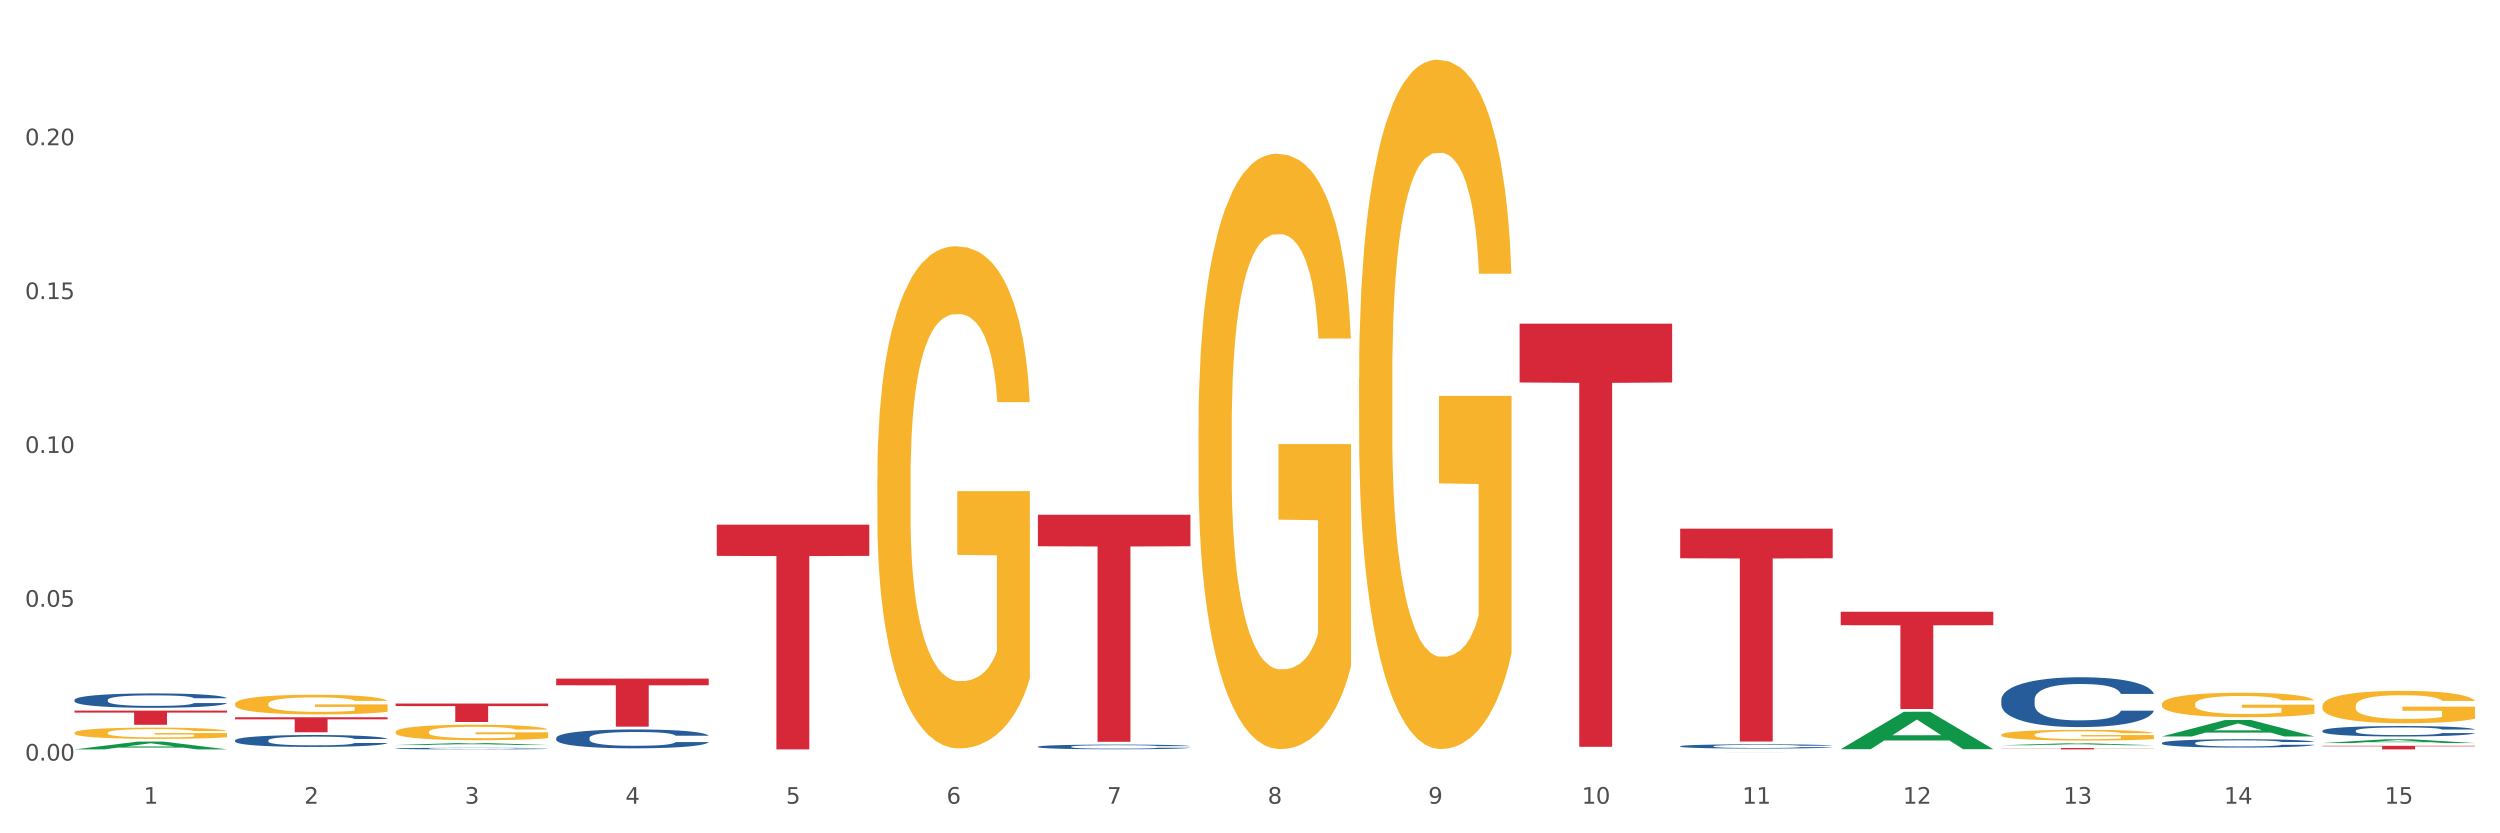 <?xml version="1.0" encoding="utf-8" standalone="no"?>
<!DOCTYPE svg PUBLIC "-//W3C//DTD SVG 1.1//EN"
  "http://www.w3.org/Graphics/SVG/1.1/DTD/svg11.dtd">
<svg xmlns:xlink="http://www.w3.org/1999/xlink" width="1080pt" height="360pt" viewBox="0 0 1080 360" xmlns="http://www.w3.org/2000/svg" version="1.1">
 <rect x="0" y="0" width="1080" height="360" fill="#333333" stroke="none"/>
 <defs>
  <style type="text/css">*{stroke-linejoin: round; stroke-linecap: butt}</style>
 </defs>
 <g id="figure_1">
  <g id="patch_1">
   <path d="M 0 360 
L 1080 360 
L 1080 0 
L 0 0 
z
" style="fill: #ffffff; stroke: #ffffff; stroke-linejoin: miter"/>
  </g>
  <g id="axes_1">
   <g id="matplotlib.axis_1">
    <g id="xtick_1">
     <g id="text_1">
      <!-- 1 -->
      <g style="fill: #4d4d4d" transform="translate(62.07 347.204) scale(0.096 -0.096)">
       <defs>
        <path id="DejaVuSans-31" d="M 794 531 
L 1825 531 
L 1825 4091 
L 703 3866 
L 703 4441 
L 1819 4666 
L 2450 4666 
L 2450 531 
L 3481 531 
L 3481 0 
L 794 0 
L 794 531 
z
" transform="scale(0.016)"/>
       </defs>
       <use xlink:href="#DejaVuSans-31"/>
      </g>
     </g>
    </g>
    <g id="xtick_2">
     <g id="text_2">
      <!-- 2 -->
      <g style="fill: #4d4d4d" transform="translate(131.436 347.204) scale(0.096 -0.096)">
       <defs>
        <path id="DejaVuSans-32" d="M 1228 531 
L 3431 531 
L 3431 0 
L 469 0 
L 469 531 
Q 828 903 1448 1529 
Q 2069 2156 2228 2338 
Q 2531 2678 2651 2914 
Q 2772 3150 2772 3378 
Q 2772 3750 2511 3984 
Q 2250 4219 1831 4219 
Q 1534 4219 1204 4116 
Q 875 4013 500 3803 
L 500 4441 
Q 881 4594 1212 4672 
Q 1544 4750 1819 4750 
Q 2544 4750 2975 4387 
Q 3406 4025 3406 3419 
Q 3406 3131 3298 2873 
Q 3191 2616 2906 2266 
Q 2828 2175 2409 1742 
Q 1991 1309 1228 531 
z
" transform="scale(0.016)"/>
       </defs>
       <use xlink:href="#DejaVuSans-32"/>
      </g>
     </g>
    </g>
    <g id="xtick_3">
     <g id="text_3">
      <!-- 3 -->
      <g style="fill: #4d4d4d" transform="translate(200.802 347.204) scale(0.096 -0.096)">
       <defs>
        <path id="DejaVuSans-33" d="M 2597 2516 
Q 3050 2419 3304 2112 
Q 3559 1806 3559 1356 
Q 3559 666 3084 287 
Q 2609 -91 1734 -91 
Q 1441 -91 1130 -33 
Q 819 25 488 141 
L 488 750 
Q 750 597 1062 519 
Q 1375 441 1716 441 
Q 2309 441 2620 675 
Q 2931 909 2931 1356 
Q 2931 1769 2642 2001 
Q 2353 2234 1838 2234 
L 1294 2234 
L 1294 2753 
L 1863 2753 
Q 2328 2753 2575 2939 
Q 2822 3125 2822 3475 
Q 2822 3834 2567 4026 
Q 2313 4219 1838 4219 
Q 1578 4219 1281 4162 
Q 984 4106 628 3988 
L 628 4550 
Q 988 4650 1302 4700 
Q 1616 4750 1894 4750 
Q 2613 4750 3031 4423 
Q 3450 4097 3450 3541 
Q 3450 3153 3228 2886 
Q 3006 2619 2597 2516 
z
" transform="scale(0.016)"/>
       </defs>
       <use xlink:href="#DejaVuSans-33"/>
      </g>
     </g>
    </g>
    <g id="xtick_4">
     <g id="text_4">
      <!-- 4 -->
      <g style="fill: #4d4d4d" transform="translate(270.169 347.204) scale(0.096 -0.096)">
       <defs>
        <path id="DejaVuSans-34" d="M 2419 4116 
L 825 1625 
L 2419 1625 
L 2419 4116 
z
M 2253 4666 
L 3047 4666 
L 3047 1625 
L 3713 1625 
L 3713 1100 
L 3047 1100 
L 3047 0 
L 2419 0 
L 2419 1100 
L 313 1100 
L 313 1709 
L 2253 4666 
z
" transform="scale(0.016)"/>
       </defs>
       <use xlink:href="#DejaVuSans-34"/>
      </g>
     </g>
    </g>
    <g id="xtick_5">
     <g id="text_5">
      <!-- 5 -->
      <g style="fill: #4d4d4d" transform="translate(339.535 347.204) scale(0.096 -0.096)">
       <defs>
        <path id="DejaVuSans-35" d="M 691 4666 
L 3169 4666 
L 3169 4134 
L 1269 4134 
L 1269 2991 
Q 1406 3038 1543 3061 
Q 1681 3084 1819 3084 
Q 2600 3084 3056 2656 
Q 3513 2228 3513 1497 
Q 3513 744 3044 326 
Q 2575 -91 1722 -91 
Q 1428 -91 1123 -41 
Q 819 9 494 109 
L 494 744 
Q 775 591 1075 516 
Q 1375 441 1709 441 
Q 2250 441 2565 725 
Q 2881 1009 2881 1497 
Q 2881 1984 2565 2268 
Q 2250 2553 1709 2553 
Q 1456 2553 1204 2497 
Q 953 2441 691 2322 
L 691 4666 
z
" transform="scale(0.016)"/>
       </defs>
       <use xlink:href="#DejaVuSans-35"/>
      </g>
     </g>
    </g>
    <g id="xtick_6">
     <g id="text_6">
      <!-- 6 -->
      <g style="fill: #4d4d4d" transform="translate(408.901 347.204) scale(0.096 -0.096)">
       <defs>
        <path id="DejaVuSans-36" d="M 2113 2584 
Q 1688 2584 1439 2293 
Q 1191 2003 1191 1497 
Q 1191 994 1439 701 
Q 1688 409 2113 409 
Q 2538 409 2786 701 
Q 3034 994 3034 1497 
Q 3034 2003 2786 2293 
Q 2538 2584 2113 2584 
z
M 3366 4563 
L 3366 3988 
Q 3128 4100 2886 4159 
Q 2644 4219 2406 4219 
Q 1781 4219 1451 3797 
Q 1122 3375 1075 2522 
Q 1259 2794 1537 2939 
Q 1816 3084 2150 3084 
Q 2853 3084 3261 2657 
Q 3669 2231 3669 1497 
Q 3669 778 3244 343 
Q 2819 -91 2113 -91 
Q 1303 -91 875 529 
Q 447 1150 447 2328 
Q 447 3434 972 4092 
Q 1497 4750 2381 4750 
Q 2619 4750 2861 4703 
Q 3103 4656 3366 4563 
z
" transform="scale(0.016)"/>
       </defs>
       <use xlink:href="#DejaVuSans-36"/>
      </g>
     </g>
    </g>
    <g id="xtick_7">
     <g id="text_7">
      <!-- 7 -->
      <g style="fill: #4d4d4d" transform="translate(478.267 347.204) scale(0.096 -0.096)">
       <defs>
        <path id="DejaVuSans-37" d="M 525 4666 
L 3525 4666 
L 3525 4397 
L 1831 0 
L 1172 0 
L 2766 4134 
L 525 4134 
L 525 4666 
z
" transform="scale(0.016)"/>
       </defs>
       <use xlink:href="#DejaVuSans-37"/>
      </g>
     </g>
    </g>
    <g id="xtick_8">
     <g id="text_8">
      <!-- 8 -->
      <g style="fill: #4d4d4d" transform="translate(547.634 347.204) scale(0.096 -0.096)">
       <defs>
        <path id="DejaVuSans-38" d="M 2034 2216 
Q 1584 2216 1326 1975 
Q 1069 1734 1069 1313 
Q 1069 891 1326 650 
Q 1584 409 2034 409 
Q 2484 409 2743 651 
Q 3003 894 3003 1313 
Q 3003 1734 2745 1975 
Q 2488 2216 2034 2216 
z
M 1403 2484 
Q 997 2584 770 2862 
Q 544 3141 544 3541 
Q 544 4100 942 4425 
Q 1341 4750 2034 4750 
Q 2731 4750 3128 4425 
Q 3525 4100 3525 3541 
Q 3525 3141 3298 2862 
Q 3072 2584 2669 2484 
Q 3125 2378 3379 2068 
Q 3634 1759 3634 1313 
Q 3634 634 3220 271 
Q 2806 -91 2034 -91 
Q 1263 -91 848 271 
Q 434 634 434 1313 
Q 434 1759 690 2068 
Q 947 2378 1403 2484 
z
M 1172 3481 
Q 1172 3119 1398 2916 
Q 1625 2713 2034 2713 
Q 2441 2713 2670 2916 
Q 2900 3119 2900 3481 
Q 2900 3844 2670 4047 
Q 2441 4250 2034 4250 
Q 1625 4250 1398 4047 
Q 1172 3844 1172 3481 
z
" transform="scale(0.016)"/>
       </defs>
       <use xlink:href="#DejaVuSans-38"/>
      </g>
     </g>
    </g>
    <g id="xtick_9">
     <g id="text_9">
      <!-- 9 -->
      <g style="fill: #4d4d4d" transform="translate(617 347.204) scale(0.096 -0.096)">
       <defs>
        <path id="DejaVuSans-39" d="M 703 97 
L 703 672 
Q 941 559 1184 500 
Q 1428 441 1663 441 
Q 2288 441 2617 861 
Q 2947 1281 2994 2138 
Q 2813 1869 2534 1725 
Q 2256 1581 1919 1581 
Q 1219 1581 811 2004 
Q 403 2428 403 3163 
Q 403 3881 828 4315 
Q 1253 4750 1959 4750 
Q 2769 4750 3195 4129 
Q 3622 3509 3622 2328 
Q 3622 1225 3098 567 
Q 2575 -91 1691 -91 
Q 1453 -91 1209 -44 
Q 966 3 703 97 
z
M 1959 2075 
Q 2384 2075 2632 2365 
Q 2881 2656 2881 3163 
Q 2881 3666 2632 3958 
Q 2384 4250 1959 4250 
Q 1534 4250 1286 3958 
Q 1038 3666 1038 3163 
Q 1038 2656 1286 2365 
Q 1534 2075 1959 2075 
z
" transform="scale(0.016)"/>
       </defs>
       <use xlink:href="#DejaVuSans-39"/>
      </g>
     </g>
    </g>
    <g id="xtick_10">
     <g id="text_10">
      <!-- 10 -->
      <g style="fill: #4d4d4d" transform="translate(683.312 347.204) scale(0.096 -0.096)">
       <defs>
        <path id="DejaVuSans-30" d="M 2034 4250 
Q 1547 4250 1301 3770 
Q 1056 3291 1056 2328 
Q 1056 1369 1301 889 
Q 1547 409 2034 409 
Q 2525 409 2770 889 
Q 3016 1369 3016 2328 
Q 3016 3291 2770 3770 
Q 2525 4250 2034 4250 
z
M 2034 4750 
Q 2819 4750 3233 4129 
Q 3647 3509 3647 2328 
Q 3647 1150 3233 529 
Q 2819 -91 2034 -91 
Q 1250 -91 836 529 
Q 422 1150 422 2328 
Q 422 3509 836 4129 
Q 1250 4750 2034 4750 
z
" transform="scale(0.016)"/>
       </defs>
       <use xlink:href="#DejaVuSans-31"/>
       <use xlink:href="#DejaVuSans-30" transform="translate(63.623 0)"/>
      </g>
     </g>
    </g>
    <g id="xtick_11">
     <g id="text_11">
      <!-- 11 -->
      <g style="fill: #4d4d4d" transform="translate(752.678 347.204) scale(0.096 -0.096)">
       <use xlink:href="#DejaVuSans-31"/>
       <use xlink:href="#DejaVuSans-31" transform="translate(63.623 0)"/>
      </g>
     </g>
    </g>
    <g id="xtick_12">
     <g id="text_12">
      <!-- 12 -->
      <g style="fill: #4d4d4d" transform="translate(822.044 347.204) scale(0.096 -0.096)">
       <use xlink:href="#DejaVuSans-31"/>
       <use xlink:href="#DejaVuSans-32" transform="translate(63.623 0)"/>
      </g>
     </g>
    </g>
    <g id="xtick_13">
     <g id="text_13">
      <!-- 13 -->
      <g style="fill: #4d4d4d" transform="translate(891.411 347.204) scale(0.096 -0.096)">
       <use xlink:href="#DejaVuSans-31"/>
       <use xlink:href="#DejaVuSans-33" transform="translate(63.623 0)"/>
      </g>
     </g>
    </g>
    <g id="xtick_14">
     <g id="text_14">
      <!-- 14 -->
      <g style="fill: #4d4d4d" transform="translate(960.777 347.204) scale(0.096 -0.096)">
       <use xlink:href="#DejaVuSans-31"/>
       <use xlink:href="#DejaVuSans-34" transform="translate(63.623 0)"/>
      </g>
     </g>
    </g>
    <g id="xtick_15">
     <g id="text_15">
      <!-- 15 -->
      <g style="fill: #4d4d4d" transform="translate(1030.143 347.204) scale(0.096 -0.096)">
       <use xlink:href="#DejaVuSans-31"/>
       <use xlink:href="#DejaVuSans-35" transform="translate(63.623 0)"/>
      </g>
     </g>
    </g>
    <g id="xtick_16"/>
    <g id="xtick_17"/>
    <g id="xtick_18"/>
    <g id="xtick_19"/>
    <g id="xtick_20"/>
    <g id="xtick_21"/>
    <g id="xtick_22"/>
    <g id="xtick_23"/>
    <g id="xtick_24"/>
    <g id="xtick_25"/>
    <g id="xtick_26"/>
    <g id="xtick_27"/>
    <g id="xtick_28"/>
    <g id="xtick_29"/>
   </g>
   <g id="matplotlib.axis_2">
    <g id="ytick_1">
     <g id="text_16">
      <!-- 0.00 -->
      <g style="fill: #4d4d4d" transform="translate(10.8 328.579) scale(0.096 -0.096)">
       <defs>
        <path id="DejaVuSans-2e" d="M 684 794 
L 1344 794 
L 1344 0 
L 684 0 
L 684 794 
z
" transform="scale(0.016)"/>
       </defs>
       <use xlink:href="#DejaVuSans-30"/>
       <use xlink:href="#DejaVuSans-2e" transform="translate(63.623 0)"/>
       <use xlink:href="#DejaVuSans-30" transform="translate(95.41 0)"/>
       <use xlink:href="#DejaVuSans-30" transform="translate(159.033 0)"/>
      </g>
     </g>
    </g>
    <g id="ytick_2">
     <g id="text_17">
      <!-- 0.05 -->
      <g style="fill: #4d4d4d" transform="translate(10.8 262.121) scale(0.096 -0.096)">
       <use xlink:href="#DejaVuSans-30"/>
       <use xlink:href="#DejaVuSans-2e" transform="translate(63.623 0)"/>
       <use xlink:href="#DejaVuSans-30" transform="translate(95.41 0)"/>
       <use xlink:href="#DejaVuSans-35" transform="translate(159.033 0)"/>
      </g>
     </g>
    </g>
    <g id="ytick_3">
     <g id="text_18">
      <!-- 0.10 -->
      <g style="fill: #4d4d4d" transform="translate(10.8 195.663) scale(0.096 -0.096)">
       <use xlink:href="#DejaVuSans-30"/>
       <use xlink:href="#DejaVuSans-2e" transform="translate(63.623 0)"/>
       <use xlink:href="#DejaVuSans-31" transform="translate(95.41 0)"/>
       <use xlink:href="#DejaVuSans-30" transform="translate(159.033 0)"/>
      </g>
     </g>
    </g>
    <g id="ytick_4">
     <g id="text_19">
      <!-- 0.15 -->
      <g style="fill: #4d4d4d" transform="translate(10.8 129.206) scale(0.096 -0.096)">
       <use xlink:href="#DejaVuSans-30"/>
       <use xlink:href="#DejaVuSans-2e" transform="translate(63.623 0)"/>
       <use xlink:href="#DejaVuSans-31" transform="translate(95.41 0)"/>
       <use xlink:href="#DejaVuSans-35" transform="translate(159.033 0)"/>
      </g>
     </g>
    </g>
    <g id="ytick_5">
     <g id="text_20">
      <!-- 0.20 -->
      <g style="fill: #4d4d4d" transform="translate(10.8 62.748) scale(0.096 -0.096)">
       <use xlink:href="#DejaVuSans-30"/>
       <use xlink:href="#DejaVuSans-2e" transform="translate(63.623 0)"/>
       <use xlink:href="#DejaVuSans-32" transform="translate(95.41 0)"/>
       <use xlink:href="#DejaVuSans-30" transform="translate(159.033 0)"/>
      </g>
     </g>
    </g>
    <g id="ytick_6"/>
    <g id="ytick_7"/>
    <g id="ytick_8"/>
    <g id="ytick_9"/>
    <g id="ytick_10"/>
   </g>
   <g id="PolyCollection_1">
    <path d="M 32.175 323.729 
L 32.243 323.726 
L 59.417 320.384 
L 70.695 320.381 
L 98.073 323.735 
L 85.029 323.735 
L 79.119 322.954 
L 51.061 322.954 
L 50.857 322.967 
L 45.151 323.735 
L 32.175 323.735 
L 32.175 323.729 
L 54.594 322.488 
L 75.586 322.485 
L 65.192 321.096 
L 65.056 321.089 
L 64.92 321.099 
L 54.526 322.485 
L 54.594 322.488 
L 32.175 323.729 
z
" clip-path="url(#pc6fe414826)" style="fill: #109648"/>
    <path d="M 170.907 321.854 
L 170.975 321.853 
L 198.15 320.984 
L 209.427 320.983 
L 236.805 321.856 
L 223.762 321.856 
L 217.851 321.653 
L 189.794 321.653 
L 189.59 321.656 
L 183.883 321.856 
L 170.907 321.856 
L 170.907 321.854 
L 193.326 321.531 
L 214.319 321.53 
L 203.924 321.169 
L 203.788 321.168 
L 203.653 321.17 
L 193.258 321.53 
L 193.326 321.531 
L 170.907 321.854 
z
" clip-path="url(#pc6fe414826)" style="fill: #109648"/>
    <path d="M 725.837 324.949 
L 725.905 324.949 
L 753.08 324.932 
L 764.357 324.932 
L 791.735 324.95 
L 778.691 324.95 
L 772.781 324.945 
L 744.723 324.945 
L 744.52 324.945 
L 738.813 324.95 
L 725.837 324.95 
L 725.837 324.949 
L 748.256 324.943 
L 769.248 324.943 
L 758.854 324.936 
L 758.718 324.936 
L 758.582 324.936 
L 748.188 324.943 
L 748.256 324.943 
L 725.837 324.949 
z
" clip-path="url(#pc6fe414826)" style="fill: #109648"/>
    <path d="M 795.203 323.614 
L 795.271 323.599 
L 822.446 307.487 
L 833.723 307.472 
L 861.101 323.645 
L 848.058 323.645 
L 842.147 319.879 
L 814.09 319.879 
L 813.886 319.939 
L 808.179 323.645 
L 795.203 323.645 
L 795.203 323.614 
L 817.622 317.631 
L 838.615 317.616 
L 828.22 310.919 
L 828.084 310.889 
L 827.949 310.934 
L 817.554 317.616 
L 817.622 317.631 
L 795.203 323.614 
z
" clip-path="url(#pc6fe414826)" style="fill: #109648"/>
    <path d="M 448.372 322.569 
L 448.45 322.567 
L 448.45 322.515 
L 448.684 322.445 
L 449.541 322.315 
L 450.631 322.218 
L 452.501 322.103 
L 453.513 322.055 
L 454.837 322.001 
L 457.564 321.914 
L 460.679 321.84 
L 462.861 321.8 
L 464.496 321.774 
L 468.157 321.728 
L 470.26 321.707 
L 472.441 321.691 
L 474.311 321.68 
L 477.427 321.667 
L 479.919 321.661 
L 482.801 321.659 
L 485.216 321.661 
L 488.41 321.669 
L 493.083 321.691 
L 494.875 321.704 
L 497.289 321.726 
L 499.782 321.755 
L 501.807 321.785 
L 504.144 321.828 
L 506.559 321.883 
L 508.896 321.953 
L 510.531 322.018 
L 511.856 322.086 
L 513.024 322.169 
L 513.881 322.26 
L 514.27 322.336 
L 500.016 322.336 
L 499.626 322.267 
L 498.847 322.193 
L 498.068 322.144 
L 497.212 322.103 
L 495.887 322.057 
L 494.719 322.027 
L 492.772 321.992 
L 490.98 321.97 
L 489.5 321.957 
L 487.709 321.946 
L 483.892 321.935 
L 481.165 321.935 
L 479.452 321.938 
L 477.349 321.948 
L 475.557 321.961 
L 473.454 321.983 
L 471.818 322.007 
L 470.183 322.038 
L 469.248 322.06 
L 467.846 322.101 
L 466.911 322.134 
L 465.665 322.192 
L 464.964 322.232 
L 463.717 322.338 
L 463.172 322.415 
L 462.938 322.469 
L 462.783 322.528 
L 462.783 322.816 
L 463.25 322.946 
L 463.639 323.001 
L 464.263 323.064 
L 465.431 323.145 
L 467.145 323.225 
L 468.936 323.282 
L 470.416 323.317 
L 471.818 323.343 
L 473.22 323.363 
L 474.934 323.382 
L 476.336 323.393 
L 478.439 323.404 
L 480.932 323.41 
L 482.879 323.41 
L 486.852 323.4 
L 488.643 323.391 
L 490.357 323.378 
L 492.226 323.358 
L 493.706 323.336 
L 494.563 323.319 
L 495.965 323.284 
L 497.056 323.247 
L 497.99 323.204 
L 498.614 323.168 
L 499.315 323.112 
L 499.86 323.049 
L 500.016 323.016 
L 514.27 323.016 
L 513.959 323.083 
L 513.413 323.147 
L 512.323 323.234 
L 511.466 323.284 
L 510.142 323.345 
L 508.74 323.397 
L 506.792 323.454 
L 505.001 323.497 
L 503.131 323.533 
L 501.106 323.567 
L 497.445 323.613 
L 496.121 323.626 
L 493.317 323.648 
L 491.136 323.661 
L 487.942 323.674 
L 484.671 323.681 
L 481.243 323.683 
L 478.206 323.68 
L 474.856 323.668 
L 472.753 323.657 
L 470.416 323.641 
L 467.69 323.615 
L 465.119 323.583 
L 462.705 323.546 
L 460.446 323.504 
L 458.343 323.456 
L 455.616 323.376 
L 453.591 323.299 
L 452.111 323.227 
L 451.099 323.166 
L 450.086 323.088 
L 449.541 323.034 
L 448.684 322.905 
L 448.372 322.785 
L 448.372 322.569 
z
" clip-path="url(#pc6fe414826)" style="fill: #255c99"/>
    <path d="M 933.936 320.961 
L 934.014 320.958 
L 934.014 320.866 
L 934.247 320.741 
L 935.104 320.51 
L 936.195 320.336 
L 938.064 320.132 
L 939.077 320.046 
L 940.401 319.951 
L 943.127 319.796 
L 946.243 319.665 
L 948.424 319.592 
L 950.06 319.546 
L 953.721 319.464 
L 955.824 319.428 
L 958.005 319.398 
L 959.874 319.378 
L 962.99 319.355 
L 965.483 319.345 
L 968.365 319.342 
L 970.779 319.345 
L 973.973 319.359 
L 978.647 319.398 
L 980.438 319.421 
L 982.853 319.461 
L 985.346 319.513 
L 987.371 319.566 
L 989.708 319.642 
L 992.122 319.74 
L 994.459 319.865 
L 996.095 319.981 
L 997.419 320.102 
L 998.587 320.25 
L 999.444 320.412 
L 999.834 320.547 
L 985.579 320.547 
L 985.19 320.425 
L 984.411 320.293 
L 983.632 320.204 
L 982.775 320.132 
L 981.451 320.05 
L 980.283 319.997 
L 978.335 319.935 
L 976.544 319.895 
L 975.064 319.872 
L 973.272 319.852 
L 969.455 319.833 
L 966.729 319.833 
L 965.015 319.839 
L 962.912 319.856 
L 961.121 319.879 
L 959.018 319.918 
L 957.382 319.961 
L 955.746 320.017 
L 954.811 320.056 
L 953.409 320.129 
L 952.475 320.188 
L 951.228 320.29 
L 950.527 320.362 
L 949.281 320.55 
L 948.736 320.688 
L 948.502 320.784 
L 948.346 320.889 
L 948.346 321.402 
L 948.814 321.633 
L 949.203 321.731 
L 949.826 321.843 
L 950.995 321.988 
L 952.708 322.13 
L 954.5 322.232 
L 955.98 322.294 
L 957.382 322.34 
L 958.784 322.376 
L 960.498 322.409 
L 961.9 322.429 
L 964.003 322.449 
L 966.495 322.459 
L 968.443 322.459 
L 972.415 322.442 
L 974.207 322.426 
L 975.92 322.403 
L 977.79 322.367 
L 979.27 322.327 
L 980.127 322.297 
L 981.529 322.235 
L 982.619 322.169 
L 983.554 322.093 
L 984.177 322.028 
L 984.878 321.929 
L 985.423 321.817 
L 985.579 321.758 
L 999.834 321.758 
L 999.522 321.876 
L 998.977 321.991 
L 997.886 322.146 
L 997.03 322.235 
L 995.705 322.344 
L 994.303 322.436 
L 992.356 322.538 
L 990.564 322.613 
L 988.695 322.679 
L 986.67 322.738 
L 983.009 322.821 
L 981.685 322.844 
L 978.88 322.883 
L 976.699 322.906 
L 973.506 322.929 
L 970.234 322.942 
L 966.807 322.946 
L 963.769 322.939 
L 960.42 322.919 
L 958.317 322.9 
L 955.98 322.87 
L 953.253 322.824 
L 950.683 322.768 
L 948.268 322.702 
L 946.009 322.627 
L 943.906 322.541 
L 941.18 322.399 
L 939.155 322.261 
L 937.675 322.133 
L 936.662 322.024 
L 935.65 321.886 
L 935.104 321.791 
L 934.247 321.56 
L 933.936 321.346 
L 933.936 320.961 
z
" clip-path="url(#pc6fe414826)" style="fill: #255c99"/>
    <path d="M 864.57 302.246 
L 864.648 302.226 
L 864.648 301.675 
L 864.881 300.928 
L 865.738 299.552 
L 866.829 298.51 
L 868.698 297.291 
L 869.711 296.78 
L 871.035 296.209 
L 873.761 295.285 
L 876.877 294.499 
L 879.058 294.066 
L 880.694 293.791 
L 884.355 293.299 
L 886.458 293.083 
L 888.639 292.906 
L 890.508 292.788 
L 893.624 292.651 
L 896.117 292.592 
L 898.999 292.572 
L 901.413 292.592 
L 904.607 292.67 
L 909.281 292.906 
L 911.072 293.044 
L 913.487 293.28 
L 915.979 293.594 
L 918.005 293.909 
L 920.341 294.361 
L 922.756 294.951 
L 925.093 295.698 
L 926.729 296.386 
L 928.053 297.114 
L 929.221 297.999 
L 930.078 298.962 
L 930.468 299.768 
L 916.213 299.768 
L 915.824 299.041 
L 915.045 298.254 
L 914.266 297.723 
L 913.409 297.291 
L 912.085 296.799 
L 910.916 296.485 
L 908.969 296.111 
L 907.177 295.875 
L 905.697 295.737 
L 903.906 295.619 
L 900.089 295.502 
L 897.363 295.502 
L 895.649 295.541 
L 893.546 295.639 
L 891.754 295.777 
L 889.651 296.013 
L 888.016 296.268 
L 886.38 296.603 
L 885.445 296.839 
L 884.043 297.271 
L 883.108 297.625 
L 881.862 298.235 
L 881.161 298.667 
L 879.915 299.788 
L 879.369 300.614 
L 879.136 301.184 
L 878.98 301.813 
L 878.98 304.88 
L 879.447 306.257 
L 879.837 306.846 
L 880.46 307.515 
L 881.628 308.38 
L 883.342 309.226 
L 885.134 309.835 
L 886.614 310.209 
L 888.016 310.484 
L 889.418 310.7 
L 891.131 310.897 
L 892.533 311.015 
L 894.637 311.133 
L 897.129 311.192 
L 899.076 311.192 
L 903.049 311.093 
L 904.841 310.995 
L 906.554 310.857 
L 908.424 310.641 
L 909.904 310.405 
L 910.76 310.228 
L 912.163 309.855 
L 913.253 309.461 
L 914.188 309.009 
L 914.811 308.616 
L 915.512 308.026 
L 916.057 307.358 
L 916.213 307.004 
L 930.468 307.004 
L 930.156 307.712 
L 929.611 308.4 
L 928.52 309.324 
L 927.663 309.855 
L 926.339 310.504 
L 924.937 311.054 
L 922.99 311.664 
L 921.198 312.116 
L 919.329 312.509 
L 917.304 312.863 
L 913.643 313.355 
L 912.318 313.492 
L 909.514 313.728 
L 907.333 313.866 
L 904.14 314.003 
L 900.868 314.082 
L 897.441 314.102 
L 894.403 314.062 
L 891.053 313.944 
L 888.95 313.826 
L 886.614 313.649 
L 883.887 313.374 
L 881.317 313.04 
L 878.902 312.647 
L 876.643 312.194 
L 874.54 311.683 
L 871.814 310.838 
L 869.789 310.012 
L 868.309 309.245 
L 867.296 308.596 
L 866.283 307.771 
L 865.738 307.2 
L 864.881 305.824 
L 864.57 304.546 
L 864.57 302.246 
z
" clip-path="url(#pc6fe414826)" style="fill: #255c99"/>
    <path d="M 32.175 302.354 
L 32.253 302.348 
L 32.253 302.189 
L 32.487 301.973 
L 33.343 301.575 
L 34.434 301.273 
L 36.303 300.921 
L 37.316 300.773 
L 38.64 300.608 
L 41.366 300.341 
L 44.482 300.113 
L 46.663 299.988 
L 48.299 299.909 
L 51.96 299.767 
L 54.063 299.704 
L 56.244 299.653 
L 58.114 299.619 
L 61.229 299.579 
L 63.722 299.562 
L 66.604 299.556 
L 69.019 299.562 
L 72.212 299.585 
L 76.886 299.653 
L 78.677 299.693 
L 81.092 299.761 
L 83.585 299.852 
L 85.61 299.943 
L 87.947 300.074 
L 90.361 300.244 
L 92.698 300.46 
L 94.334 300.659 
L 95.658 300.87 
L 96.827 301.126 
L 97.683 301.404 
L 98.073 301.637 
L 83.818 301.637 
L 83.429 301.427 
L 82.65 301.199 
L 81.871 301.046 
L 81.014 300.921 
L 79.69 300.779 
L 78.522 300.688 
L 76.574 300.58 
L 74.783 300.511 
L 73.303 300.472 
L 71.511 300.438 
L 67.694 300.403 
L 64.968 300.403 
L 63.255 300.415 
L 61.151 300.443 
L 59.36 300.483 
L 57.257 300.551 
L 55.621 300.625 
L 53.985 300.722 
L 53.05 300.79 
L 51.648 300.915 
L 50.714 301.017 
L 49.467 301.194 
L 48.766 301.319 
L 47.52 301.643 
L 46.975 301.882 
L 46.741 302.047 
L 46.585 302.229 
L 46.585 303.116 
L 47.053 303.514 
L 47.442 303.684 
L 48.065 303.877 
L 49.234 304.128 
L 50.947 304.372 
L 52.739 304.548 
L 54.219 304.656 
L 55.621 304.736 
L 57.023 304.799 
L 58.737 304.855 
L 60.139 304.89 
L 62.242 304.924 
L 64.734 304.941 
L 66.682 304.941 
L 70.654 304.912 
L 72.446 304.884 
L 74.16 304.844 
L 76.029 304.781 
L 77.509 304.713 
L 78.366 304.662 
L 79.768 304.554 
L 80.858 304.44 
L 81.793 304.31 
L 82.416 304.196 
L 83.117 304.025 
L 83.663 303.832 
L 83.818 303.73 
L 98.073 303.73 
L 97.761 303.934 
L 97.216 304.133 
L 96.126 304.401 
L 95.269 304.554 
L 93.945 304.742 
L 92.542 304.901 
L 90.595 305.077 
L 88.804 305.208 
L 86.934 305.322 
L 84.909 305.424 
L 81.248 305.566 
L 79.924 305.606 
L 77.12 305.674 
L 74.939 305.714 
L 71.745 305.754 
L 68.473 305.777 
L 65.046 305.782 
L 62.008 305.771 
L 58.659 305.737 
L 56.556 305.703 
L 54.219 305.651 
L 51.493 305.572 
L 48.922 305.475 
L 46.507 305.361 
L 44.248 305.231 
L 42.145 305.083 
L 39.419 304.838 
L 37.394 304.6 
L 35.914 304.378 
L 34.901 304.19 
L 33.889 303.951 
L 33.343 303.786 
L 32.487 303.388 
L 32.175 303.019 
L 32.175 302.354 
z
" clip-path="url(#pc6fe414826)" style="fill: #255c99"/>
    <path d="M 1003.302 315.677 
L 1003.38 315.672 
L 1003.38 315.557 
L 1003.614 315.4 
L 1004.47 315.11 
L 1005.561 314.891 
L 1007.43 314.635 
L 1008.443 314.528 
L 1009.767 314.408 
L 1012.494 314.214 
L 1015.609 314.048 
L 1017.79 313.957 
L 1019.426 313.899 
L 1023.087 313.796 
L 1025.19 313.751 
L 1027.371 313.713 
L 1029.241 313.689 
L 1032.356 313.66 
L 1034.849 313.647 
L 1037.731 313.643 
L 1040.146 313.647 
L 1043.339 313.664 
L 1048.013 313.713 
L 1049.805 313.742 
L 1052.219 313.792 
L 1054.712 313.858 
L 1056.737 313.924 
L 1059.074 314.019 
L 1061.489 314.143 
L 1063.825 314.3 
L 1065.461 314.445 
L 1066.785 314.598 
L 1067.954 314.784 
L 1068.811 314.986 
L 1069.2 315.156 
L 1054.945 315.156 
L 1054.556 315.003 
L 1053.777 314.838 
L 1052.998 314.726 
L 1052.141 314.635 
L 1050.817 314.532 
L 1049.649 314.466 
L 1047.701 314.387 
L 1045.91 314.338 
L 1044.43 314.309 
L 1042.638 314.284 
L 1038.822 314.259 
L 1036.095 314.259 
L 1034.382 314.267 
L 1032.278 314.288 
L 1030.487 314.317 
L 1028.384 314.366 
L 1026.748 314.42 
L 1025.112 314.49 
L 1024.178 314.54 
L 1022.775 314.631 
L 1021.841 314.705 
L 1020.594 314.833 
L 1019.893 314.924 
L 1018.647 315.16 
L 1018.102 315.334 
L 1017.868 315.453 
L 1017.712 315.586 
L 1017.712 316.23 
L 1018.18 316.52 
L 1018.569 316.644 
L 1019.192 316.784 
L 1020.361 316.966 
L 1022.074 317.144 
L 1023.866 317.272 
L 1025.346 317.35 
L 1026.748 317.408 
L 1028.15 317.454 
L 1029.864 317.495 
L 1031.266 317.52 
L 1033.369 317.545 
L 1035.862 317.557 
L 1037.809 317.557 
L 1041.781 317.536 
L 1043.573 317.516 
L 1045.287 317.487 
L 1047.156 317.441 
L 1048.636 317.392 
L 1049.493 317.355 
L 1050.895 317.276 
L 1051.986 317.193 
L 1052.92 317.098 
L 1053.543 317.016 
L 1054.244 316.892 
L 1054.79 316.751 
L 1054.945 316.677 
L 1069.2 316.677 
L 1068.888 316.826 
L 1068.343 316.97 
L 1067.253 317.164 
L 1066.396 317.276 
L 1065.072 317.412 
L 1063.67 317.528 
L 1061.722 317.656 
L 1059.931 317.751 
L 1058.061 317.834 
L 1056.036 317.908 
L 1052.375 318.012 
L 1051.051 318.041 
L 1048.247 318.09 
L 1046.066 318.119 
L 1042.872 318.148 
L 1039.6 318.165 
L 1036.173 318.169 
L 1033.135 318.161 
L 1029.786 318.136 
L 1027.683 318.111 
L 1025.346 318.074 
L 1022.62 318.016 
L 1020.049 317.946 
L 1017.634 317.863 
L 1015.376 317.768 
L 1013.272 317.66 
L 1010.546 317.483 
L 1008.521 317.309 
L 1007.041 317.148 
L 1006.028 317.012 
L 1005.016 316.838 
L 1004.47 316.718 
L 1003.614 316.429 
L 1003.302 316.16 
L 1003.302 315.677 
z
" clip-path="url(#pc6fe414826)" style="fill: #255c99"/>
    <path d="M 240.274 318.785 
L 240.352 318.777 
L 240.352 318.569 
L 240.585 318.286 
L 241.442 317.765 
L 242.533 317.37 
L 244.402 316.909 
L 245.415 316.715 
L 246.739 316.499 
L 249.465 316.149 
L 252.581 315.852 
L 254.762 315.688 
L 256.398 315.584 
L 260.059 315.398 
L 262.162 315.316 
L 264.343 315.249 
L 266.212 315.204 
L 269.328 315.152 
L 271.821 315.13 
L 274.703 315.122 
L 277.117 315.13 
L 280.311 315.159 
L 284.985 315.249 
L 286.776 315.301 
L 289.191 315.39 
L 291.683 315.509 
L 293.709 315.628 
L 296.045 315.8 
L 298.46 316.023 
L 300.797 316.306 
L 302.433 316.566 
L 303.757 316.842 
L 304.925 317.177 
L 305.782 317.542 
L 306.172 317.847 
L 291.917 317.847 
L 291.528 317.571 
L 290.749 317.274 
L 289.97 317.073 
L 289.113 316.909 
L 287.789 316.723 
L 286.62 316.604 
L 284.673 316.462 
L 282.881 316.373 
L 281.401 316.321 
L 279.61 316.276 
L 275.793 316.231 
L 273.067 316.231 
L 271.353 316.246 
L 269.25 316.283 
L 267.458 316.336 
L 265.355 316.425 
L 263.72 316.522 
L 262.084 316.648 
L 261.149 316.738 
L 259.747 316.901 
L 258.812 317.035 
L 257.566 317.266 
L 256.865 317.43 
L 255.619 317.854 
L 255.073 318.167 
L 254.84 318.383 
L 254.684 318.621 
L 254.684 319.782 
L 255.151 320.303 
L 255.541 320.527 
L 256.164 320.78 
L 257.332 321.107 
L 259.046 321.427 
L 260.838 321.658 
L 262.318 321.8 
L 263.72 321.904 
L 265.122 321.986 
L 266.835 322.06 
L 268.237 322.105 
L 270.341 322.15 
L 272.833 322.172 
L 274.78 322.172 
L 278.753 322.135 
L 280.545 322.097 
L 282.258 322.045 
L 284.128 321.963 
L 285.608 321.874 
L 286.465 321.807 
L 287.867 321.666 
L 288.957 321.517 
L 289.892 321.346 
L 290.515 321.197 
L 291.216 320.973 
L 291.761 320.72 
L 291.917 320.586 
L 306.172 320.586 
L 305.86 320.854 
L 305.315 321.115 
L 304.224 321.465 
L 303.367 321.666 
L 302.043 321.911 
L 300.641 322.12 
L 298.694 322.351 
L 296.902 322.522 
L 295.033 322.671 
L 293.008 322.805 
L 289.347 322.991 
L 288.022 323.043 
L 285.218 323.132 
L 283.037 323.184 
L 279.844 323.236 
L 276.572 323.266 
L 273.145 323.274 
L 270.107 323.259 
L 266.757 323.214 
L 264.654 323.169 
L 262.318 323.102 
L 259.591 322.998 
L 257.021 322.872 
L 254.606 322.723 
L 252.347 322.552 
L 250.244 322.358 
L 247.518 322.038 
L 245.493 321.725 
L 244.013 321.435 
L 243 321.189 
L 241.987 320.877 
L 241.442 320.661 
L 240.585 320.14 
L 240.274 319.656 
L 240.274 318.785 
z
" clip-path="url(#pc6fe414826)" style="fill: #255c99"/>
    <path d="M 170.907 323.359 
L 170.985 323.359 
L 170.985 323.341 
L 171.219 323.317 
L 172.076 323.274 
L 173.166 323.241 
L 175.036 323.202 
L 176.048 323.186 
L 177.373 323.168 
L 180.099 323.138 
L 183.215 323.113 
L 185.396 323.1 
L 187.031 323.091 
L 190.692 323.075 
L 192.796 323.069 
L 194.977 323.063 
L 196.846 323.059 
L 199.962 323.055 
L 202.454 323.053 
L 205.336 323.052 
L 207.751 323.053 
L 210.945 323.056 
L 215.618 323.063 
L 217.41 323.067 
L 219.825 323.075 
L 222.317 323.085 
L 224.342 323.095 
L 226.679 323.109 
L 229.094 323.128 
L 231.431 323.152 
L 233.066 323.173 
L 234.391 323.196 
L 235.559 323.224 
L 236.416 323.255 
L 236.805 323.281 
L 222.551 323.281 
L 222.161 323.258 
L 221.382 323.233 
L 220.604 323.216 
L 219.747 323.202 
L 218.422 323.186 
L 217.254 323.176 
L 215.307 323.165 
L 213.515 323.157 
L 212.035 323.153 
L 210.244 323.149 
L 206.427 323.145 
L 203.701 323.145 
L 201.987 323.147 
L 199.884 323.15 
L 198.092 323.154 
L 195.989 323.161 
L 194.353 323.17 
L 192.718 323.18 
L 191.783 323.188 
L 190.381 323.201 
L 189.446 323.213 
L 188.2 323.232 
L 187.499 323.246 
L 186.252 323.281 
L 185.707 323.307 
L 185.474 323.325 
L 185.318 323.345 
L 185.318 323.443 
L 185.785 323.486 
L 186.175 323.505 
L 186.798 323.526 
L 187.966 323.554 
L 189.68 323.58 
L 191.471 323.6 
L 192.951 323.612 
L 194.353 323.62 
L 195.755 323.627 
L 197.469 323.633 
L 198.871 323.637 
L 200.974 323.641 
L 203.467 323.643 
L 205.414 323.643 
L 209.387 323.64 
L 211.178 323.637 
L 212.892 323.632 
L 214.761 323.625 
L 216.241 323.618 
L 217.098 323.612 
L 218.5 323.6 
L 219.591 323.588 
L 220.526 323.574 
L 221.149 323.561 
L 221.85 323.542 
L 222.395 323.521 
L 222.551 323.51 
L 236.805 323.51 
L 236.494 323.532 
L 235.949 323.554 
L 234.858 323.584 
L 234.001 323.6 
L 232.677 323.621 
L 231.275 323.638 
L 229.328 323.658 
L 227.536 323.672 
L 225.667 323.685 
L 223.641 323.696 
L 219.98 323.711 
L 218.656 323.716 
L 215.852 323.723 
L 213.671 323.728 
L 210.477 323.732 
L 207.206 323.734 
L 203.779 323.735 
L 200.741 323.734 
L 197.391 323.73 
L 195.288 323.726 
L 192.951 323.721 
L 190.225 323.712 
L 187.655 323.701 
L 185.24 323.689 
L 182.981 323.675 
L 180.878 323.658 
L 178.152 323.632 
L 176.126 323.605 
L 174.646 323.581 
L 173.634 323.561 
L 172.621 323.534 
L 172.076 323.516 
L 171.219 323.473 
L 170.907 323.432 
L 170.907 323.359 
z
" clip-path="url(#pc6fe414826)" style="fill: #255c99"/>
    <path d="M 101.541 319.839 
L 101.619 319.834 
L 101.619 319.702 
L 101.853 319.523 
L 102.71 319.194 
L 103.8 318.945 
L 105.67 318.653 
L 106.682 318.531 
L 108.006 318.395 
L 110.733 318.174 
L 113.848 317.985 
L 116.029 317.882 
L 117.665 317.816 
L 121.326 317.698 
L 123.429 317.647 
L 125.61 317.604 
L 127.48 317.576 
L 130.595 317.543 
L 133.088 317.529 
L 135.97 317.524 
L 138.385 317.529 
L 141.578 317.548 
L 146.252 317.604 
L 148.044 317.637 
L 150.458 317.694 
L 152.951 317.769 
L 154.976 317.844 
L 157.313 317.952 
L 159.728 318.094 
L 162.064 318.272 
L 163.7 318.437 
L 165.024 318.611 
L 166.193 318.823 
L 167.05 319.053 
L 167.439 319.246 
L 153.185 319.246 
L 152.795 319.072 
L 152.016 318.884 
L 151.237 318.757 
L 150.38 318.653 
L 149.056 318.536 
L 147.888 318.46 
L 145.941 318.371 
L 144.149 318.315 
L 142.669 318.282 
L 140.877 318.253 
L 137.061 318.225 
L 134.334 318.225 
L 132.621 318.235 
L 130.518 318.258 
L 128.726 318.291 
L 126.623 318.348 
L 124.987 318.409 
L 123.351 318.489 
L 122.417 318.545 
L 121.015 318.649 
L 120.08 318.733 
L 118.834 318.879 
L 118.133 318.983 
L 116.886 319.251 
L 116.341 319.448 
L 116.107 319.585 
L 115.952 319.735 
L 115.952 320.469 
L 116.419 320.798 
L 116.808 320.939 
L 117.431 321.099 
L 118.6 321.306 
L 120.314 321.508 
L 122.105 321.654 
L 123.585 321.743 
L 124.987 321.809 
L 126.389 321.861 
L 128.103 321.908 
L 129.505 321.936 
L 131.608 321.964 
L 134.101 321.979 
L 136.048 321.979 
L 140.021 321.955 
L 141.812 321.932 
L 143.526 321.899 
L 145.395 321.847 
L 146.875 321.79 
L 147.732 321.748 
L 149.134 321.659 
L 150.225 321.565 
L 151.159 321.457 
L 151.783 321.362 
L 152.484 321.221 
L 153.029 321.061 
L 153.185 320.977 
L 167.439 320.977 
L 167.128 321.146 
L 166.582 321.311 
L 165.492 321.532 
L 164.635 321.659 
L 163.311 321.814 
L 161.909 321.946 
L 159.961 322.091 
L 158.17 322.2 
L 156.3 322.294 
L 154.275 322.378 
L 150.614 322.496 
L 149.29 322.529 
L 146.486 322.585 
L 144.305 322.618 
L 141.111 322.651 
L 137.84 322.67 
L 134.412 322.675 
L 131.374 322.665 
L 128.025 322.637 
L 125.922 322.609 
L 123.585 322.567 
L 120.859 322.501 
L 118.288 322.421 
L 115.874 322.327 
L 113.615 322.218 
L 111.512 322.096 
L 108.785 321.894 
L 106.76 321.696 
L 105.28 321.513 
L 104.267 321.358 
L 103.255 321.16 
L 102.71 321.024 
L 101.853 320.695 
L 101.541 320.389 
L 101.541 319.839 
z
" clip-path="url(#pc6fe414826)" style="fill: #255c99"/>
    <path d="M 725.837 322.367 
L 725.915 322.365 
L 725.915 322.318 
L 726.149 322.255 
L 727.006 322.137 
L 728.096 322.048 
L 729.966 321.944 
L 730.978 321.9 
L 732.302 321.852 
L 735.029 321.773 
L 738.144 321.706 
L 740.325 321.669 
L 741.961 321.645 
L 745.622 321.603 
L 747.725 321.585 
L 749.906 321.57 
L 751.776 321.56 
L 754.891 321.548 
L 757.384 321.543 
L 760.266 321.541 
L 762.681 321.543 
L 765.874 321.55 
L 770.548 321.57 
L 772.34 321.582 
L 774.754 321.602 
L 777.247 321.629 
L 779.272 321.655 
L 781.609 321.694 
L 784.024 321.744 
L 786.36 321.808 
L 787.996 321.867 
L 789.32 321.929 
L 790.489 322.005 
L 791.346 322.087 
L 791.735 322.156 
L 777.481 322.156 
L 777.091 322.093 
L 776.312 322.026 
L 775.533 321.981 
L 774.676 321.944 
L 773.352 321.902 
L 772.184 321.875 
L 770.237 321.843 
L 768.445 321.823 
L 766.965 321.812 
L 765.173 321.801 
L 761.357 321.791 
L 758.63 321.791 
L 756.917 321.795 
L 754.814 321.803 
L 753.022 321.815 
L 750.919 321.835 
L 749.283 321.857 
L 747.647 321.885 
L 746.713 321.905 
L 745.311 321.942 
L 744.376 321.973 
L 743.13 322.025 
L 742.429 322.062 
L 741.182 322.157 
L 740.637 322.228 
L 740.403 322.276 
L 740.248 322.33 
L 740.248 322.592 
L 740.715 322.709 
L 741.104 322.76 
L 741.727 322.817 
L 742.896 322.891 
L 744.61 322.963 
L 746.401 323.015 
L 747.881 323.047 
L 749.283 323.07 
L 750.685 323.089 
L 752.399 323.105 
L 753.801 323.116 
L 755.904 323.126 
L 758.397 323.131 
L 760.344 323.131 
L 764.317 323.122 
L 766.108 323.114 
L 767.822 323.102 
L 769.691 323.084 
L 771.171 323.064 
L 772.028 323.048 
L 773.43 323.017 
L 774.521 322.983 
L 775.455 322.944 
L 776.079 322.911 
L 776.78 322.86 
L 777.325 322.803 
L 777.481 322.773 
L 791.735 322.773 
L 791.424 322.834 
L 790.878 322.892 
L 789.788 322.971 
L 788.931 323.017 
L 787.607 323.072 
L 786.205 323.119 
L 784.257 323.171 
L 782.466 323.21 
L 780.596 323.243 
L 778.571 323.273 
L 774.91 323.315 
L 773.586 323.327 
L 770.782 323.347 
L 768.601 323.359 
L 765.407 323.371 
L 762.136 323.377 
L 758.708 323.379 
L 755.67 323.376 
L 752.321 323.366 
L 750.218 323.356 
L 747.881 323.34 
L 745.155 323.317 
L 742.584 323.288 
L 740.17 323.255 
L 737.911 323.216 
L 735.808 323.173 
L 733.081 323.1 
L 731.056 323.03 
L 729.576 322.965 
L 728.563 322.909 
L 727.551 322.839 
L 727.006 322.79 
L 726.149 322.672 
L 725.837 322.563 
L 725.837 322.367 
z
" clip-path="url(#pc6fe414826)" style="fill: #255c99"/>
    <path d="M 379.006 206.62 
L 379.084 206.422 
L 379.084 199.289 
L 379.24 193.146 
L 380.018 178.285 
L 381.185 166 
L 382.04 159.461 
L 382.896 154.111 
L 383.908 148.761 
L 385.152 143.213 
L 387.409 135.088 
L 388.809 130.927 
L 390.521 126.568 
L 393.633 120.227 
L 395.889 116.661 
L 398.223 113.688 
L 402.035 110.122 
L 404.525 108.536 
L 407.17 107.348 
L 410.36 106.555 
L 412.772 106.357 
L 418.062 106.951 
L 422.575 108.735 
L 424.753 110.122 
L 427.554 112.499 
L 429.032 114.085 
L 431.444 117.255 
L 433.934 121.416 
L 435.646 124.983 
L 438.213 131.72 
L 440.158 138.457 
L 441.948 146.779 
L 442.881 152.526 
L 443.581 157.876 
L 444.204 164.018 
L 444.826 173.728 
L 430.822 173.728 
L 430.277 166.792 
L 429.422 160.253 
L 428.177 153.913 
L 427.087 149.95 
L 425.22 144.996 
L 423.509 141.825 
L 421.719 139.448 
L 419.541 137.466 
L 417.829 136.475 
L 415.417 135.683 
L 410.671 135.881 
L 407.481 137.466 
L 405.303 139.448 
L 403.903 141.231 
L 402.658 143.213 
L 401.257 145.987 
L 399.624 150.148 
L 398.456 153.913 
L 397.289 158.668 
L 396.356 163.424 
L 395.5 168.972 
L 394.8 174.916 
L 394.255 181.059 
L 393.788 188.589 
L 393.399 201.072 
L 393.399 228.219 
L 393.555 234.361 
L 393.944 242.485 
L 394.411 248.628 
L 395.189 255.959 
L 395.889 260.913 
L 397.212 268.047 
L 398.69 273.991 
L 399.857 277.756 
L 401.024 280.926 
L 403.047 285.286 
L 405.303 288.852 
L 407.248 291.032 
L 409.893 293.013 
L 411.683 293.806 
L 413.239 294.202 
L 417.051 294.202 
L 419.774 293.608 
L 422.808 292.221 
L 425.142 290.437 
L 427.087 288.258 
L 429.266 284.691 
L 430.666 281.323 
L 430.666 239.909 
L 413.55 239.711 
L 413.55 212.168 
L 444.904 212.168 
L 444.904 293.013 
L 443.581 297.175 
L 442.103 300.939 
L 440.547 304.308 
L 438.213 308.469 
L 435.412 312.432 
L 432.923 315.206 
L 430.277 317.584 
L 427.165 319.764 
L 423.12 321.745 
L 420.63 322.538 
L 417.518 323.132 
L 413.861 323.33 
L 410.671 322.934 
L 407.559 321.943 
L 404.292 320.16 
L 401.102 317.584 
L 398.69 315.008 
L 396.278 311.838 
L 393.711 307.676 
L 391.688 303.713 
L 390.132 300.147 
L 388.42 295.589 
L 386.553 289.645 
L 385.152 284.295 
L 383.908 278.747 
L 382.585 271.613 
L 381.651 265.471 
L 380.718 257.743 
L 380.173 251.996 
L 379.551 243.08 
L 379.084 230.596 
L 379.006 206.62 
z
" clip-path="url(#pc6fe414826)" style="fill: #f7b32b"/>
    <path d="M 587.105 163.395 
L 587.183 163.123 
L 587.183 153.331 
L 587.338 144.898 
L 588.116 124.498 
L 589.283 107.634 
L 590.139 98.657 
L 590.995 91.313 
L 592.006 83.969 
L 593.251 76.353 
L 595.507 65.2 
L 596.908 59.488 
L 598.619 53.504 
L 601.731 44.8 
L 603.988 39.904 
L 606.322 35.824 
L 610.134 30.928 
L 612.624 28.752 
L 615.269 27.12 
L 618.459 26.032 
L 620.871 25.759 
L 626.161 26.576 
L 630.674 29.024 
L 632.852 30.928 
L 635.653 34.192 
L 637.131 36.368 
L 639.543 40.72 
L 642.033 46.432 
L 643.744 51.328 
L 646.312 60.576 
L 648.257 69.825 
L 650.046 81.249 
L 650.98 89.137 
L 651.68 96.481 
L 652.302 104.913 
L 652.925 118.242 
L 638.921 118.242 
L 638.376 108.722 
L 637.52 99.745 
L 636.275 91.041 
L 635.186 85.601 
L 633.319 78.801 
L 631.607 74.449 
L 629.818 71.185 
L 627.639 68.465 
L 625.928 67.105 
L 623.516 66.016 
L 618.77 66.289 
L 615.58 68.465 
L 613.402 71.185 
L 612.001 73.633 
L 610.756 76.353 
L 609.356 80.161 
L 607.722 85.873 
L 606.555 91.041 
L 605.388 97.569 
L 604.455 104.097 
L 603.599 111.714 
L 602.898 119.874 
L 602.354 128.306 
L 601.887 138.642 
L 601.498 155.779 
L 601.498 193.044 
L 601.654 201.476 
L 602.043 212.628 
L 602.509 221.06 
L 603.287 231.125 
L 603.988 237.925 
L 605.31 247.717 
L 606.789 255.877 
L 607.956 261.045 
L 609.123 265.397 
L 611.145 271.382 
L 613.402 276.278 
L 615.347 279.27 
L 617.992 281.99 
L 619.781 283.078 
L 621.337 283.622 
L 625.15 283.622 
L 627.873 282.806 
L 630.907 280.902 
L 633.241 278.454 
L 635.186 275.462 
L 637.365 270.566 
L 638.765 265.941 
L 638.765 209.092 
L 621.649 208.82 
L 621.649 171.011 
L 653.003 171.011 
L 653.003 281.99 
L 651.68 287.702 
L 650.202 292.87 
L 648.646 297.494 
L 646.312 303.206 
L 643.511 308.647 
L 641.021 312.455 
L 638.376 315.719 
L 635.264 318.711 
L 631.218 321.431 
L 628.729 322.519 
L 625.617 323.335 
L 621.96 323.607 
L 618.77 323.063 
L 615.658 321.703 
L 612.39 319.255 
L 609.2 315.719 
L 606.789 312.183 
L 604.377 307.83 
L 601.809 302.118 
L 599.786 296.678 
L 598.23 291.782 
L 596.519 285.526 
L 594.652 277.366 
L 593.251 270.022 
L 592.006 262.405 
L 590.684 252.613 
L 589.75 244.181 
L 588.816 233.573 
L 588.272 225.684 
L 587.649 213.444 
L 587.183 196.308 
L 587.105 163.395 
z
" clip-path="url(#pc6fe414826)" style="fill: #f7b32b"/>
    <path d="M 864.57 317.44 
L 864.647 317.435 
L 864.647 317.283 
L 864.803 317.152 
L 865.581 316.834 
L 866.748 316.572 
L 867.604 316.432 
L 868.46 316.318 
L 869.471 316.204 
L 870.716 316.085 
L 872.972 315.912 
L 874.373 315.823 
L 876.084 315.73 
L 879.196 315.595 
L 881.453 315.518 
L 883.787 315.455 
L 887.599 315.379 
L 890.089 315.345 
L 892.734 315.32 
L 895.924 315.303 
L 898.336 315.298 
L 903.626 315.311 
L 908.139 315.349 
L 910.317 315.379 
L 913.118 315.43 
L 914.596 315.463 
L 917.008 315.531 
L 919.498 315.62 
L 921.209 315.696 
L 923.777 315.84 
L 925.722 315.984 
L 927.511 316.162 
L 928.445 316.284 
L 929.145 316.399 
L 929.767 316.53 
L 930.39 316.737 
L 916.385 316.737 
L 915.841 316.589 
L 914.985 316.449 
L 913.74 316.314 
L 912.651 316.229 
L 910.784 316.124 
L 909.072 316.056 
L 907.283 316.005 
L 905.104 315.963 
L 903.393 315.942 
L 900.981 315.925 
L 896.235 315.929 
L 893.045 315.963 
L 890.867 316.005 
L 889.466 316.043 
L 888.221 316.085 
L 886.821 316.145 
L 885.187 316.234 
L 884.02 316.314 
L 882.853 316.416 
L 881.919 316.517 
L 881.064 316.636 
L 880.363 316.763 
L 879.819 316.894 
L 879.352 317.055 
L 878.963 317.321 
L 878.963 317.901 
L 879.119 318.032 
L 879.508 318.206 
L 879.974 318.337 
L 880.752 318.493 
L 881.453 318.599 
L 882.775 318.751 
L 884.253 318.878 
L 885.42 318.959 
L 886.587 319.026 
L 888.61 319.12 
L 890.867 319.196 
L 892.812 319.242 
L 895.457 319.285 
L 897.246 319.302 
L 898.802 319.31 
L 902.615 319.31 
L 905.338 319.297 
L 908.372 319.268 
L 910.706 319.23 
L 912.651 319.183 
L 914.829 319.107 
L 916.23 319.035 
L 916.23 318.151 
L 899.114 318.146 
L 899.114 317.558 
L 930.468 317.558 
L 930.468 319.285 
L 929.145 319.373 
L 927.667 319.454 
L 926.111 319.526 
L 923.777 319.615 
L 920.976 319.699 
L 918.486 319.759 
L 915.841 319.809 
L 912.729 319.856 
L 908.683 319.898 
L 906.193 319.915 
L 903.081 319.928 
L 899.425 319.932 
L 896.235 319.924 
L 893.123 319.902 
L 889.855 319.864 
L 886.665 319.809 
L 884.253 319.754 
L 881.842 319.687 
L 879.274 319.598 
L 877.251 319.513 
L 875.695 319.437 
L 873.984 319.34 
L 872.116 319.213 
L 870.716 319.098 
L 869.471 318.98 
L 868.149 318.828 
L 867.215 318.696 
L 866.281 318.531 
L 865.737 318.409 
L 865.114 318.218 
L 864.647 317.952 
L 864.57 317.44 
z
" clip-path="url(#pc6fe414826)" style="fill: #f7b32b"/>
    <path d="M 1003.302 304.922 
L 1003.38 304.909 
L 1003.38 304.449 
L 1003.535 304.053 
L 1004.314 303.095 
L 1005.481 302.303 
L 1006.336 301.882 
L 1007.192 301.537 
L 1008.204 301.192 
L 1009.448 300.834 
L 1011.705 300.31 
L 1013.105 300.042 
L 1014.817 299.761 
L 1017.929 299.352 
L 1020.185 299.122 
L 1022.519 298.93 
L 1026.331 298.701 
L 1028.821 298.598 
L 1031.466 298.522 
L 1034.656 298.471 
L 1037.068 298.458 
L 1042.358 298.496 
L 1046.871 298.611 
L 1049.049 298.701 
L 1051.85 298.854 
L 1053.328 298.956 
L 1055.74 299.16 
L 1058.23 299.429 
L 1059.942 299.659 
L 1062.509 300.093 
L 1064.454 300.527 
L 1066.244 301.064 
L 1067.177 301.434 
L 1067.877 301.779 
L 1068.5 302.175 
L 1069.122 302.801 
L 1055.118 302.801 
L 1054.573 302.354 
L 1053.717 301.933 
L 1052.473 301.524 
L 1051.383 301.268 
L 1049.516 300.949 
L 1047.805 300.745 
L 1046.015 300.591 
L 1043.837 300.463 
L 1042.125 300.4 
L 1039.713 300.349 
L 1034.967 300.361 
L 1031.777 300.463 
L 1029.599 300.591 
L 1028.199 300.706 
L 1026.954 300.834 
L 1025.553 301.013 
L 1023.919 301.281 
L 1022.752 301.524 
L 1021.585 301.83 
L 1020.652 302.137 
L 1019.796 302.495 
L 1019.096 302.878 
L 1018.551 303.274 
L 1018.084 303.759 
L 1017.695 304.564 
L 1017.695 306.314 
L 1017.851 306.71 
L 1018.24 307.234 
L 1018.707 307.63 
L 1019.485 308.103 
L 1020.185 308.422 
L 1021.508 308.882 
L 1022.986 309.265 
L 1024.153 309.508 
L 1025.32 309.713 
L 1027.343 309.994 
L 1029.599 310.224 
L 1031.544 310.364 
L 1034.189 310.492 
L 1035.979 310.543 
L 1037.535 310.569 
L 1041.347 310.569 
L 1044.07 310.53 
L 1047.104 310.441 
L 1049.438 310.326 
L 1051.383 310.185 
L 1053.562 309.955 
L 1054.962 309.738 
L 1054.962 307.068 
L 1037.846 307.055 
L 1037.846 305.28 
L 1069.2 305.28 
L 1069.2 310.492 
L 1067.877 310.76 
L 1066.399 311.003 
L 1064.843 311.22 
L 1062.509 311.488 
L 1059.708 311.744 
L 1057.219 311.923 
L 1054.573 312.076 
L 1051.461 312.217 
L 1047.416 312.344 
L 1044.926 312.395 
L 1041.814 312.434 
L 1038.157 312.446 
L 1034.967 312.421 
L 1031.855 312.357 
L 1028.588 312.242 
L 1025.398 312.076 
L 1022.986 311.91 
L 1020.574 311.706 
L 1018.007 311.437 
L 1015.984 311.182 
L 1014.428 310.952 
L 1012.716 310.658 
L 1010.849 310.275 
L 1009.448 309.93 
L 1008.204 309.572 
L 1006.881 309.112 
L 1005.947 308.716 
L 1005.014 308.218 
L 1004.469 307.847 
L 1003.847 307.273 
L 1003.38 306.468 
L 1003.302 304.922 
z
" clip-path="url(#pc6fe414826)" style="fill: #f7b32b"/>
    <path d="M 1003.302 320.998 
L 1003.37 320.997 
L 1030.544 319.367 
L 1041.822 319.365 
L 1069.2 321.001 
L 1056.156 321.001 
L 1050.246 320.62 
L 1022.188 320.62 
L 1021.984 320.627 
L 1016.278 321.001 
L 1003.302 321.001 
L 1003.302 320.998 
L 1025.721 320.393 
L 1046.713 320.392 
L 1036.319 319.714 
L 1036.183 319.711 
L 1036.047 319.716 
L 1025.653 320.392 
L 1025.721 320.393 
L 1003.302 320.998 
z
" clip-path="url(#pc6fe414826)" style="fill: #109648"/>
    <path d="M 933.936 318.132 
L 934.004 318.126 
L 961.178 311.055 
L 972.456 311.048 
L 999.834 318.146 
L 986.79 318.146 
L 980.88 316.493 
L 952.822 316.493 
L 952.618 316.519 
L 946.912 318.146 
L 933.936 318.146 
L 933.936 318.132 
L 956.355 315.507 
L 977.347 315.5 
L 966.953 312.561 
L 966.817 312.548 
L 966.681 312.568 
L 956.287 315.5 
L 956.355 315.507 
L 933.936 318.132 
z
" clip-path="url(#pc6fe414826)" style="fill: #109648"/>
    <path d="M 864.57 321.946 
L 864.638 321.946 
L 891.812 321.13 
L 903.089 321.129 
L 930.468 321.948 
L 917.424 321.948 
L 911.513 321.757 
L 883.456 321.757 
L 883.252 321.76 
L 877.545 321.948 
L 864.57 321.948 
L 864.57 321.946 
L 886.989 321.643 
L 907.981 321.643 
L 897.587 321.303 
L 897.451 321.302 
L 897.315 321.304 
L 886.921 321.643 
L 886.989 321.643 
L 864.57 321.946 
z
" clip-path="url(#pc6fe414826)" style="fill: #109648"/>
    <path d="M 725.837 228.396 
L 791.735 228.396 
L 791.735 241.174 
L 765.813 241.26 
L 765.813 320.345 
L 751.603 320.345 
L 751.603 241.26 
L 725.837 241.174 
L 725.837 228.482 
L 725.837 228.396 
z
" clip-path="url(#pc6fe414826)" style="fill: #d62839"/>
    <path d="M 795.203 264.255 
L 861.101 264.255 
L 861.101 270.094 
L 835.179 270.134 
L 835.179 306.275 
L 820.969 306.275 
L 820.969 270.134 
L 795.203 270.094 
L 795.203 264.294 
L 795.203 264.255 
z
" clip-path="url(#pc6fe414826)" style="fill: #d62839"/>
    <path d="M 864.57 323.145 
L 930.468 323.145 
L 930.468 323.227 
L 904.546 323.227 
L 904.546 323.735 
L 890.335 323.735 
L 890.335 323.227 
L 864.57 323.227 
L 864.57 323.145 
L 864.57 323.145 
z
" clip-path="url(#pc6fe414826)" style="fill: #d62839"/>
    <path d="M 1003.302 322.198 
L 1069.2 322.198 
L 1069.2 322.412 
L 1043.278 322.413 
L 1043.278 323.735 
L 1029.068 323.735 
L 1029.068 322.413 
L 1003.302 322.412 
L 1003.302 322.2 
L 1003.302 322.198 
z
" clip-path="url(#pc6fe414826)" style="fill: #d62839"/>
    <path d="M 933.936 304.158 
L 934.014 304.148 
L 934.014 303.8 
L 934.169 303.501 
L 934.947 302.776 
L 936.114 302.176 
L 936.97 301.857 
L 937.826 301.596 
L 938.837 301.335 
L 940.082 301.065 
L 942.338 300.668 
L 943.739 300.465 
L 945.45 300.253 
L 948.563 299.943 
L 950.819 299.769 
L 953.153 299.624 
L 956.965 299.45 
L 959.455 299.373 
L 962.1 299.315 
L 965.29 299.276 
L 967.702 299.267 
L 972.992 299.296 
L 977.505 299.383 
L 979.683 299.45 
L 982.484 299.566 
L 983.962 299.644 
L 986.374 299.798 
L 988.864 300.001 
L 990.575 300.175 
L 993.143 300.504 
L 995.088 300.833 
L 996.877 301.239 
L 997.811 301.519 
L 998.511 301.78 
L 999.134 302.08 
L 999.756 302.553 
L 985.752 302.553 
L 985.207 302.215 
L 984.351 301.896 
L 983.106 301.587 
L 982.017 301.393 
L 980.15 301.152 
L 978.438 300.997 
L 976.649 300.881 
L 974.47 300.784 
L 972.759 300.736 
L 970.347 300.697 
L 965.601 300.707 
L 962.411 300.784 
L 960.233 300.881 
L 958.832 300.968 
L 957.588 301.065 
L 956.187 301.2 
L 954.553 301.403 
L 953.386 301.587 
L 952.219 301.819 
L 951.286 302.051 
L 950.43 302.321 
L 949.73 302.611 
L 949.185 302.911 
L 948.718 303.278 
L 948.329 303.887 
L 948.329 305.212 
L 948.485 305.511 
L 948.874 305.908 
L 949.341 306.207 
L 950.119 306.565 
L 950.819 306.807 
L 952.141 307.155 
L 953.62 307.445 
L 954.787 307.628 
L 955.954 307.783 
L 957.977 307.996 
L 960.233 308.17 
L 962.178 308.276 
L 964.823 308.373 
L 966.613 308.411 
L 968.169 308.431 
L 971.981 308.431 
L 974.704 308.402 
L 977.738 308.334 
L 980.072 308.247 
L 982.017 308.141 
L 984.196 307.967 
L 985.596 307.802 
L 985.596 305.782 
L 968.48 305.772 
L 968.48 304.429 
L 999.834 304.429 
L 999.834 308.373 
L 998.511 308.576 
L 997.033 308.759 
L 995.477 308.924 
L 993.143 309.127 
L 990.342 309.32 
L 987.852 309.455 
L 985.207 309.571 
L 982.095 309.678 
L 978.049 309.774 
L 975.56 309.813 
L 972.448 309.842 
L 968.791 309.852 
L 965.601 309.832 
L 962.489 309.784 
L 959.221 309.697 
L 956.032 309.571 
L 953.62 309.446 
L 951.208 309.291 
L 948.64 309.088 
L 946.618 308.895 
L 945.061 308.721 
L 943.35 308.498 
L 941.483 308.208 
L 940.082 307.947 
L 938.837 307.677 
L 937.515 307.329 
L 936.581 307.029 
L 935.648 306.652 
L 935.103 306.372 
L 934.48 305.937 
L 934.014 305.328 
L 933.936 304.158 
z
" clip-path="url(#pc6fe414826)" style="fill: #f7b32b"/>
    <path d="M 32.175 316.569 
L 32.253 316.565 
L 32.253 316.405 
L 32.408 316.268 
L 33.186 315.935 
L 34.353 315.659 
L 35.209 315.513 
L 36.065 315.393 
L 37.076 315.273 
L 38.321 315.149 
L 40.578 314.967 
L 41.978 314.874 
L 43.69 314.776 
L 46.802 314.634 
L 49.058 314.554 
L 51.392 314.488 
L 55.204 314.408 
L 57.694 314.372 
L 60.339 314.346 
L 63.529 314.328 
L 65.941 314.323 
L 71.231 314.337 
L 75.744 314.377 
L 77.922 314.408 
L 80.723 314.461 
L 82.201 314.497 
L 84.613 314.568 
L 87.103 314.661 
L 88.815 314.741 
L 91.382 314.892 
L 93.327 315.043 
L 95.116 315.229 
L 96.05 315.358 
L 96.75 315.478 
L 97.373 315.615 
L 97.995 315.833 
L 83.991 315.833 
L 83.446 315.677 
L 82.59 315.531 
L 81.346 315.389 
L 80.256 315.3 
L 78.389 315.189 
L 76.677 315.118 
L 74.888 315.065 
L 72.71 315.02 
L 70.998 314.998 
L 68.586 314.98 
L 63.84 314.985 
L 60.65 315.02 
L 58.472 315.065 
L 57.071 315.105 
L 55.827 315.149 
L 54.426 315.211 
L 52.792 315.304 
L 51.625 315.389 
L 50.458 315.495 
L 49.525 315.602 
L 48.669 315.726 
L 47.969 315.859 
L 47.424 315.997 
L 46.957 316.166 
L 46.568 316.445 
L 46.568 317.053 
L 46.724 317.191 
L 47.113 317.373 
L 47.58 317.51 
L 48.358 317.675 
L 49.058 317.786 
L 50.381 317.945 
L 51.859 318.079 
L 53.026 318.163 
L 54.193 318.234 
L 56.216 318.332 
L 58.472 318.412 
L 60.417 318.46 
L 63.062 318.505 
L 64.852 318.522 
L 66.408 318.531 
L 70.22 318.531 
L 72.943 318.518 
L 75.977 318.487 
L 78.311 318.447 
L 80.256 318.398 
L 82.435 318.318 
L 83.835 318.243 
L 83.835 317.315 
L 66.719 317.311 
L 66.719 316.694 
L 98.073 316.694 
L 98.073 318.505 
L 96.75 318.598 
L 95.272 318.682 
L 93.716 318.758 
L 91.382 318.851 
L 88.581 318.94 
L 86.091 319.002 
L 83.446 319.055 
L 80.334 319.104 
L 76.288 319.148 
L 73.799 319.166 
L 70.687 319.179 
L 67.03 319.184 
L 63.84 319.175 
L 60.728 319.153 
L 57.461 319.113 
L 54.271 319.055 
L 51.859 318.997 
L 49.447 318.926 
L 46.879 318.833 
L 44.857 318.744 
L 43.301 318.665 
L 41.589 318.562 
L 39.722 318.429 
L 38.321 318.309 
L 37.076 318.185 
L 35.754 318.025 
L 34.82 317.888 
L 33.887 317.715 
L 33.342 317.586 
L 32.72 317.386 
L 32.253 317.107 
L 32.175 316.569 
z
" clip-path="url(#pc6fe414826)" style="fill: #f7b32b"/>
    <path d="M 101.541 304.074 
L 101.619 304.066 
L 101.619 303.786 
L 101.775 303.545 
L 102.553 302.963 
L 103.72 302.481 
L 104.575 302.225 
L 105.431 302.015 
L 106.443 301.806 
L 107.688 301.588 
L 109.944 301.27 
L 111.344 301.107 
L 113.056 300.936 
L 116.168 300.687 
L 118.424 300.547 
L 120.758 300.431 
L 124.57 300.291 
L 127.06 300.229 
L 129.705 300.182 
L 132.895 300.151 
L 135.307 300.144 
L 140.598 300.167 
L 145.11 300.237 
L 147.289 300.291 
L 150.089 300.384 
L 151.568 300.446 
L 153.979 300.571 
L 156.469 300.734 
L 158.181 300.874 
L 160.748 301.138 
L 162.693 301.402 
L 164.483 301.728 
L 165.416 301.953 
L 166.117 302.163 
L 166.739 302.404 
L 167.361 302.784 
L 153.357 302.784 
L 152.812 302.512 
L 151.957 302.256 
L 150.712 302.008 
L 149.623 301.852 
L 147.755 301.658 
L 146.044 301.534 
L 144.254 301.441 
L 142.076 301.363 
L 140.364 301.324 
L 137.952 301.293 
L 133.206 301.301 
L 130.017 301.363 
L 127.838 301.441 
L 126.438 301.511 
L 125.193 301.588 
L 123.792 301.697 
L 122.159 301.86 
L 120.992 302.008 
L 119.825 302.194 
L 118.891 302.38 
L 118.035 302.598 
L 117.335 302.831 
L 116.79 303.072 
L 116.324 303.367 
L 115.935 303.856 
L 115.935 304.92 
L 116.09 305.161 
L 116.479 305.479 
L 116.946 305.72 
L 117.724 306.008 
L 118.424 306.202 
L 119.747 306.481 
L 121.225 306.714 
L 122.392 306.862 
L 123.559 306.986 
L 125.582 307.157 
L 127.838 307.297 
L 129.783 307.382 
L 132.428 307.46 
L 134.218 307.491 
L 135.774 307.507 
L 139.586 307.507 
L 142.309 307.483 
L 145.343 307.429 
L 147.678 307.359 
L 149.623 307.274 
L 151.801 307.134 
L 153.201 307.002 
L 153.201 305.378 
L 136.085 305.371 
L 136.085 304.291 
L 167.439 304.291 
L 167.439 307.46 
L 166.117 307.623 
L 164.638 307.771 
L 163.082 307.903 
L 160.748 308.066 
L 157.947 308.221 
L 155.458 308.33 
L 152.812 308.423 
L 149.7 308.508 
L 145.655 308.586 
L 143.165 308.617 
L 140.053 308.641 
L 136.396 308.648 
L 133.206 308.633 
L 130.094 308.594 
L 126.827 308.524 
L 123.637 308.423 
L 121.225 308.322 
L 118.813 308.198 
L 116.246 308.035 
L 114.223 307.879 
L 112.667 307.74 
L 110.955 307.561 
L 109.088 307.328 
L 107.688 307.118 
L 106.443 306.901 
L 105.12 306.621 
L 104.186 306.38 
L 103.253 306.077 
L 102.708 305.852 
L 102.086 305.503 
L 101.619 305.013 
L 101.541 304.074 
z
" clip-path="url(#pc6fe414826)" style="fill: #f7b32b"/>
    <path d="M 170.907 316.183 
L 170.985 316.176 
L 170.985 315.956 
L 171.141 315.766 
L 171.919 315.308 
L 173.086 314.928 
L 173.942 314.726 
L 174.798 314.561 
L 175.809 314.396 
L 177.054 314.225 
L 179.31 313.974 
L 180.71 313.845 
L 182.422 313.711 
L 185.534 313.515 
L 187.79 313.405 
L 190.124 313.313 
L 193.937 313.203 
L 196.426 313.154 
L 199.072 313.117 
L 202.261 313.093 
L 204.673 313.086 
L 209.964 313.105 
L 214.476 313.16 
L 216.655 313.203 
L 219.456 313.276 
L 220.934 313.325 
L 223.346 313.423 
L 225.835 313.551 
L 227.547 313.662 
L 230.114 313.87 
L 232.059 314.078 
L 233.849 314.335 
L 234.783 314.512 
L 235.483 314.677 
L 236.105 314.867 
L 236.728 315.167 
L 222.723 315.167 
L 222.179 314.953 
L 221.323 314.751 
L 220.078 314.555 
L 218.989 314.433 
L 217.122 314.28 
L 215.41 314.182 
L 213.62 314.108 
L 211.442 314.047 
L 209.73 314.016 
L 207.319 313.992 
L 202.573 313.998 
L 199.383 314.047 
L 197.204 314.108 
L 195.804 314.163 
L 194.559 314.225 
L 193.159 314.31 
L 191.525 314.439 
L 190.358 314.555 
L 189.191 314.702 
L 188.257 314.849 
L 187.401 315.02 
L 186.701 315.204 
L 186.157 315.393 
L 185.69 315.626 
L 185.301 316.011 
L 185.301 316.85 
L 185.456 317.039 
L 185.845 317.29 
L 186.312 317.48 
L 187.09 317.706 
L 187.79 317.859 
L 189.113 318.079 
L 190.591 318.263 
L 191.758 318.379 
L 192.925 318.477 
L 194.948 318.612 
L 197.204 318.722 
L 199.149 318.789 
L 201.795 318.85 
L 203.584 318.875 
L 205.14 318.887 
L 208.952 318.887 
L 211.675 318.869 
L 214.71 318.826 
L 217.044 318.771 
L 218.989 318.704 
L 221.167 318.593 
L 222.568 318.489 
L 222.568 317.211 
L 205.451 317.204 
L 205.451 316.354 
L 236.805 316.354 
L 236.805 318.85 
L 235.483 318.979 
L 234.004 319.095 
L 232.448 319.199 
L 230.114 319.328 
L 227.314 319.45 
L 224.824 319.536 
L 222.179 319.609 
L 219.067 319.676 
L 215.021 319.738 
L 212.531 319.762 
L 209.419 319.78 
L 205.763 319.787 
L 202.573 319.774 
L 199.461 319.744 
L 196.193 319.689 
L 193.003 319.609 
L 190.591 319.53 
L 188.179 319.432 
L 185.612 319.303 
L 183.589 319.181 
L 182.033 319.071 
L 180.321 318.93 
L 178.454 318.746 
L 177.054 318.581 
L 175.809 318.41 
L 174.486 318.19 
L 173.553 318 
L 172.619 317.761 
L 172.074 317.584 
L 171.452 317.308 
L 170.985 316.923 
L 170.907 316.183 
z
" clip-path="url(#pc6fe414826)" style="fill: #f7b32b"/>
    <path d="M 517.739 185.256 
L 517.816 185.021 
L 517.816 176.564 
L 517.972 169.281 
L 518.75 151.661 
L 519.917 137.096 
L 520.773 129.343 
L 521.629 123 
L 522.64 116.657 
L 523.885 110.079 
L 526.141 100.447 
L 527.542 95.513 
L 529.253 90.345 
L 532.365 82.827 
L 534.621 78.598 
L 536.956 75.074 
L 540.768 70.846 
L 543.257 68.966 
L 545.903 67.557 
L 549.093 66.617 
L 551.504 66.382 
L 556.795 67.087 
L 561.307 69.201 
L 563.486 70.846 
L 566.287 73.665 
L 567.765 75.544 
L 570.177 79.303 
L 572.666 84.237 
L 574.378 88.465 
L 576.946 96.453 
L 578.891 104.44 
L 580.68 114.307 
L 581.614 121.12 
L 582.314 127.463 
L 582.936 134.746 
L 583.559 146.258 
L 569.554 146.258 
L 569.01 138.035 
L 568.154 130.283 
L 566.909 122.765 
L 565.82 118.066 
L 563.953 112.193 
L 562.241 108.434 
L 560.452 105.615 
L 558.273 103.266 
L 556.562 102.091 
L 554.15 101.151 
L 549.404 101.386 
L 546.214 103.266 
L 544.035 105.615 
L 542.635 107.729 
L 541.39 110.079 
L 539.99 113.368 
L 538.356 118.301 
L 537.189 122.765 
L 536.022 128.403 
L 535.088 134.041 
L 534.232 140.619 
L 533.532 147.667 
L 532.988 154.95 
L 532.521 163.877 
L 532.132 178.678 
L 532.132 210.863 
L 532.287 218.146 
L 532.676 227.778 
L 533.143 235.061 
L 533.921 243.753 
L 534.621 249.626 
L 535.944 258.084 
L 537.422 265.132 
L 538.589 269.595 
L 539.756 273.354 
L 541.779 278.523 
L 544.035 282.751 
L 545.981 285.336 
L 548.626 287.685 
L 550.415 288.625 
L 551.971 289.095 
L 555.784 289.095 
L 558.507 288.39 
L 561.541 286.745 
L 563.875 284.631 
L 565.82 282.047 
L 567.998 277.818 
L 569.399 273.824 
L 569.399 224.724 
L 552.282 224.489 
L 552.282 191.834 
L 583.636 191.834 
L 583.636 287.685 
L 582.314 292.618 
L 580.836 297.082 
L 579.28 301.076 
L 576.946 306.009 
L 574.145 310.708 
L 571.655 313.997 
L 569.01 316.816 
L 565.898 319.4 
L 561.852 321.75 
L 559.362 322.689 
L 556.25 323.394 
L 552.594 323.629 
L 549.404 323.159 
L 546.292 321.985 
L 543.024 319.87 
L 539.834 316.816 
L 537.422 313.762 
L 535.01 310.003 
L 532.443 305.07 
L 530.42 300.371 
L 528.864 296.142 
L 527.153 290.739 
L 525.285 283.691 
L 523.885 277.348 
L 522.64 270.77 
L 521.317 262.313 
L 520.384 255.03 
L 519.45 245.868 
L 518.906 239.055 
L 518.283 228.483 
L 517.816 213.682 
L 517.739 185.256 
z
" clip-path="url(#pc6fe414826)" style="fill: #f7b32b"/>
    <path d="M 32.175 306.979 
L 98.073 306.979 
L 98.073 307.833 
L 72.151 307.839 
L 72.151 313.127 
L 57.941 313.127 
L 57.941 307.839 
L 32.175 307.833 
L 32.175 306.985 
L 32.175 306.979 
z
" clip-path="url(#pc6fe414826)" style="fill: #d62839"/>
    <path d="M 170.907 303.927 
L 236.805 303.927 
L 236.805 305.034 
L 210.883 305.041 
L 210.883 311.89 
L 196.673 311.89 
L 196.673 305.041 
L 170.907 305.034 
L 170.907 303.935 
L 170.907 303.927 
z
" clip-path="url(#pc6fe414826)" style="fill: #d62839"/>
    <path d="M 101.541 309.845 
L 167.439 309.845 
L 167.439 310.746 
L 141.517 310.752 
L 141.517 316.328 
L 127.307 316.328 
L 127.307 310.752 
L 101.541 310.746 
L 101.541 309.851 
L 101.541 309.845 
z
" clip-path="url(#pc6fe414826)" style="fill: #d62839"/>
    <path d="M 240.274 293.157 
L 306.172 293.157 
L 306.172 296.043 
L 280.25 296.062 
L 280.25 313.925 
L 266.039 313.925 
L 266.039 296.062 
L 240.274 296.043 
L 240.274 293.176 
L 240.274 293.157 
z
" clip-path="url(#pc6fe414826)" style="fill: #d62839"/>
    <path d="M 309.64 226.647 
L 375.538 226.647 
L 375.538 240.139 
L 349.616 240.23 
L 349.616 323.735 
L 335.406 323.735 
L 335.406 240.23 
L 309.64 240.139 
L 309.64 226.738 
L 309.64 226.647 
z
" clip-path="url(#pc6fe414826)" style="fill: #d62839"/>
    <path d="M 448.372 222.353 
L 514.27 222.353 
L 514.27 235.987 
L 488.348 236.079 
L 488.348 320.463 
L 474.138 320.463 
L 474.138 236.079 
L 448.372 235.987 
L 448.372 222.445 
L 448.372 222.353 
z
" clip-path="url(#pc6fe414826)" style="fill: #d62839"/>
    <path d="M 656.471 139.834 
L 722.369 139.834 
L 722.369 165.234 
L 696.447 165.406 
L 696.447 322.614 
L 682.237 322.614 
L 682.237 165.406 
L 656.471 165.234 
L 656.471 140.005 
L 656.471 139.834 
z
" clip-path="url(#pc6fe414826)" style="fill: #d62839"/>
   </g>
  </g>
 </g>
 <defs>
  <clipPath id="pc6fe414826">
   <rect x="32.175" y="10.8" width="1037.025" height="329.109"/>
  </clipPath>
 </defs>
</svg>
